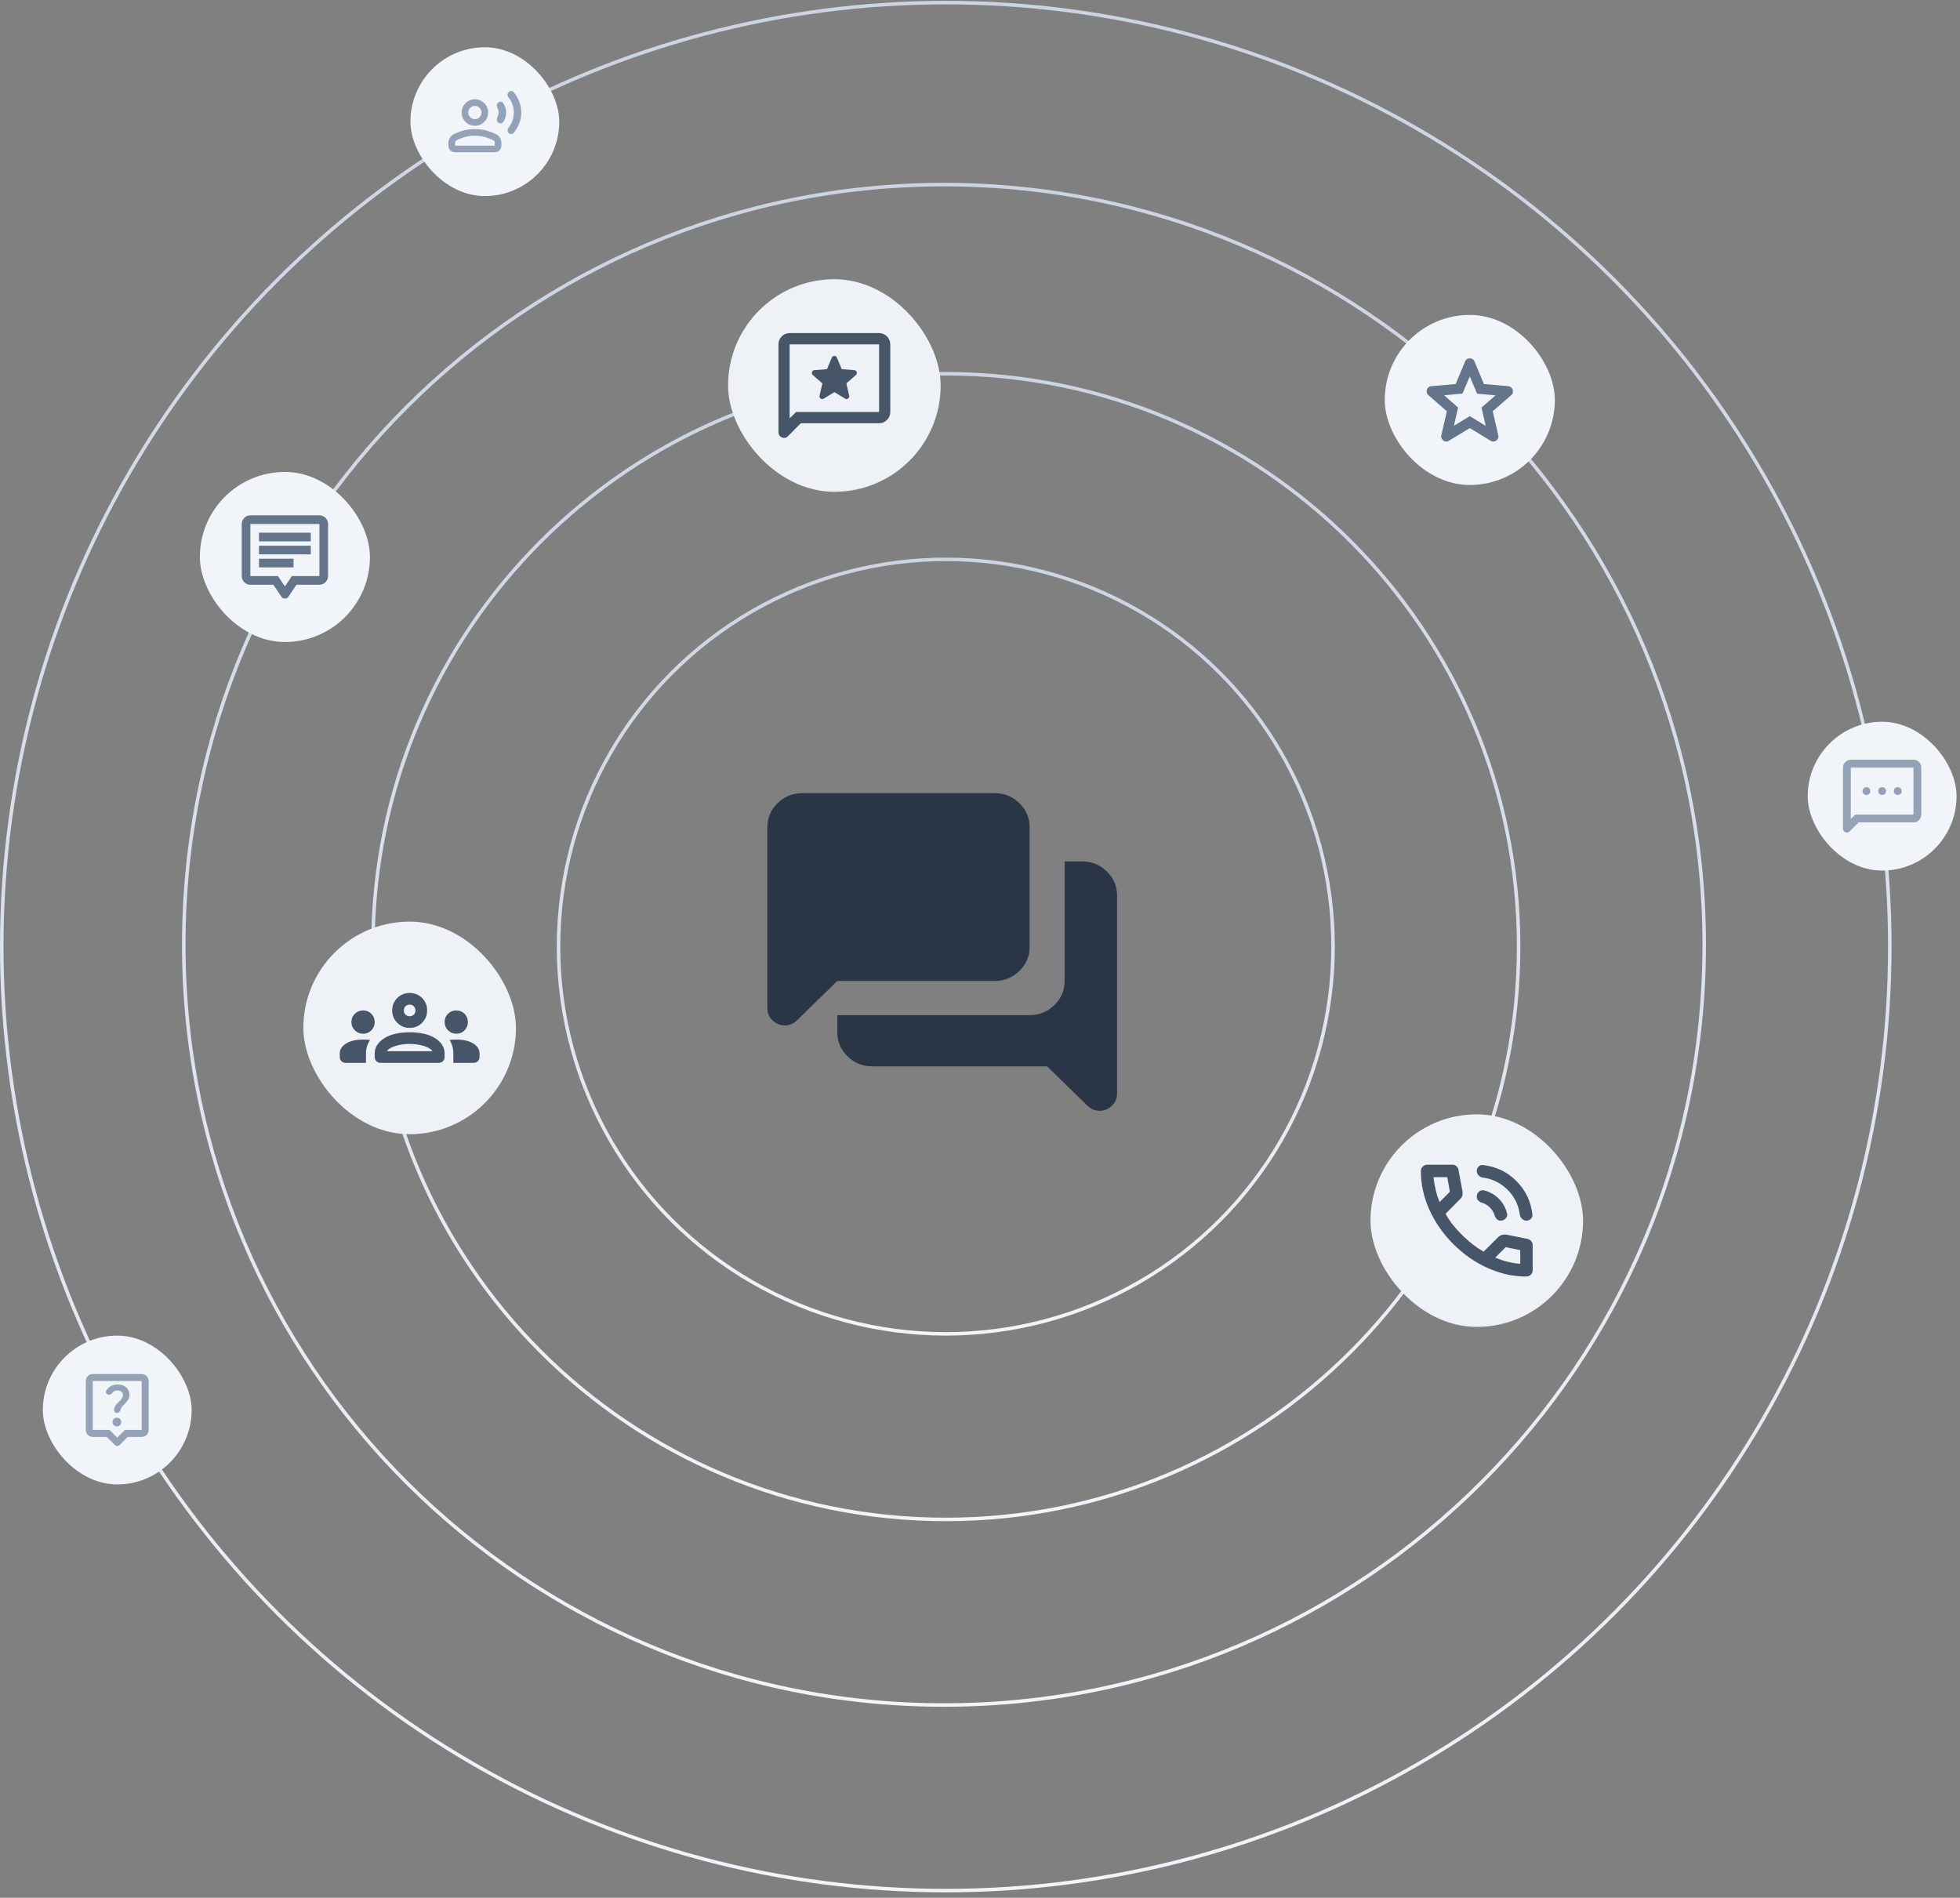 <svg width="315" height="305" viewBox="0 0 315 305" fill="none" xmlns="http://www.w3.org/2000/svg">
<rect x="0" y="0" width="315" height="305" fill="#808080" stroke="none"/>
<path d="M273.893 151.851C273.893 219.329 219.191 274.031 151.713 274.031C84.235 274.031 29.534 219.329 29.534 151.851C29.534 84.373 84.235 29.671 151.713 29.671C219.191 29.671 273.893 84.373 273.893 151.851Z" stroke="url(#paint0_linear_5003_6271)" stroke-width="0.562"/>
<path d="M244.066 152.138C244.066 202.985 202.847 244.204 152 244.204C101.153 244.204 59.934 202.985 59.934 152.138C59.934 101.291 101.153 60.071 152 60.071C202.847 60.071 244.066 101.291 244.066 152.138Z" stroke="url(#paint1_linear_5003_6271)" stroke-width="0.562"/>
<circle cx="152" cy="152.137" r="62.24" stroke="url(#paint2_linear_5003_6271)" stroke-width="0.562"/>
<circle cx="152" cy="152.138" r="151.719" stroke="url(#paint3_linear_5003_6271)" stroke-width="0.562"/>
<path d="M176.721 178.523C176.346 178.523 175.995 178.454 175.667 178.317C175.339 178.18 175.035 177.974 174.754 177.699L168.289 171.387H140.184C138.638 171.387 137.315 170.849 136.214 169.774C135.113 168.699 134.563 167.407 134.563 165.898V163.153H165.479C167.025 163.153 168.348 162.616 169.449 161.541C170.55 160.466 171.1 159.173 171.1 157.664V138.452H173.911C175.456 138.452 176.78 138.989 177.88 140.064C178.981 141.139 179.532 142.432 179.532 143.941V175.71C179.532 176.533 179.251 177.208 178.688 177.734C178.126 178.26 177.471 178.523 176.721 178.523ZM126.131 164.8C125.381 164.8 124.726 164.537 124.163 164.011C123.601 163.485 123.32 162.81 123.32 161.987V132.963C123.32 131.453 123.871 130.161 124.972 129.086C126.072 128.011 127.396 127.474 128.941 127.474H159.858C161.403 127.474 162.727 128.011 163.828 129.086C164.928 130.161 165.479 131.453 165.479 132.963V152.175C165.479 153.684 164.928 154.977 163.828 156.052C162.727 157.126 161.403 157.664 159.858 157.664H134.563L128.098 163.976C127.817 164.251 127.513 164.457 127.185 164.594C126.857 164.731 126.506 164.8 126.131 164.8Z" fill="#2A3546"/>
<rect x="65.963" y="7.595" width="23.916" height="23.916" rx="11.958" fill="#F1F4F9"/>
<path d="M83.775 18.086C83.775 18.698 83.666 19.281 83.449 19.835C83.231 20.39 82.936 20.893 82.564 21.346C82.457 21.47 82.324 21.536 82.165 21.545C82.005 21.554 81.863 21.496 81.739 21.372C81.624 21.257 81.57 21.119 81.579 20.96C81.588 20.8 81.641 20.654 81.739 20.521C82.005 20.184 82.211 19.807 82.358 19.39C82.504 18.973 82.577 18.538 82.577 18.086C82.577 17.634 82.504 17.203 82.358 16.796C82.211 16.387 82.005 16.015 81.739 15.678C81.633 15.545 81.577 15.399 81.573 15.239C81.568 15.079 81.624 14.937 81.739 14.813C81.854 14.689 81.994 14.629 82.158 14.633C82.322 14.638 82.457 14.702 82.564 14.826C82.936 15.279 83.231 15.782 83.449 16.337C83.666 16.891 83.775 17.474 83.775 18.086ZM81.353 18.086C81.353 18.37 81.309 18.642 81.22 18.904C81.132 19.166 81.007 19.407 80.848 19.629C80.75 19.762 80.619 19.831 80.455 19.835C80.291 19.84 80.147 19.78 80.023 19.656C79.907 19.541 79.848 19.401 79.843 19.237C79.839 19.073 79.876 18.915 79.956 18.765C80.01 18.667 80.052 18.561 80.083 18.445C80.114 18.33 80.129 18.21 80.129 18.086C80.129 17.962 80.114 17.842 80.083 17.727C80.052 17.611 80.01 17.501 79.956 17.394C79.876 17.243 79.839 17.088 79.843 16.928C79.848 16.769 79.907 16.631 80.023 16.516C80.147 16.392 80.291 16.332 80.455 16.337C80.619 16.341 80.75 16.41 80.848 16.543C81.007 16.764 81.132 17.006 81.22 17.268C81.309 17.529 81.353 17.802 81.353 18.086ZM76.324 20.215C75.739 20.215 75.238 20.006 74.821 19.589C74.404 19.172 74.196 18.671 74.196 18.086C74.196 17.501 74.404 17 74.821 16.583C75.238 16.166 75.739 15.957 76.324 15.957C76.91 15.957 77.411 16.166 77.828 16.583C78.245 17 78.453 17.501 78.453 18.086C78.453 18.671 78.245 19.172 77.828 19.589C77.411 20.006 76.91 20.215 76.324 20.215ZM72.067 23.408V22.982C72.067 22.689 72.142 22.414 72.293 22.157C72.444 21.9 72.652 21.705 72.918 21.572C73.371 21.341 73.881 21.146 74.448 20.986C75.016 20.827 75.641 20.747 76.324 20.747C77.007 20.747 77.632 20.827 78.2 20.986C78.768 21.146 79.278 21.341 79.73 21.572C79.996 21.705 80.205 21.9 80.355 22.157C80.506 22.414 80.582 22.689 80.582 22.982V23.408C80.582 23.7 80.477 23.951 80.269 24.159C80.061 24.368 79.81 24.472 79.517 24.472H73.131C72.838 24.472 72.588 24.368 72.379 24.159C72.171 23.951 72.067 23.7 72.067 23.408ZM73.131 23.408H79.517V22.982C79.517 22.884 79.493 22.796 79.444 22.716C79.395 22.636 79.331 22.574 79.251 22.53C78.932 22.37 78.522 22.21 78.02 22.051C77.519 21.891 76.954 21.811 76.324 21.811C75.695 21.811 75.129 21.891 74.628 22.051C74.127 22.21 73.717 22.37 73.397 22.53C73.317 22.574 73.253 22.636 73.204 22.716C73.156 22.796 73.131 22.884 73.131 22.982V23.408ZM76.324 19.15C76.617 19.15 76.868 19.046 77.076 18.838C77.284 18.629 77.389 18.379 77.389 18.086C77.389 17.793 77.284 17.543 77.076 17.334C76.868 17.126 76.617 17.022 76.324 17.022C76.031 17.022 75.781 17.126 75.573 17.334C75.364 17.543 75.26 17.793 75.26 18.086C75.26 18.379 75.364 18.629 75.573 18.838C75.781 19.046 76.031 19.15 76.324 19.15Z" fill="#94A2B8"/>
<rect x="117.012" y="44.877" width="34.166" height="34.166" rx="17.083" fill="#EEF1F6"/>
<path d="M134.095 63.022L135.802 64.063C135.967 64.168 136.131 64.165 136.296 64.052C136.461 63.938 136.521 63.784 136.476 63.587L136.026 61.618L137.554 60.282C137.704 60.147 137.749 59.984 137.689 59.796C137.629 59.607 137.494 59.505 137.284 59.49L135.285 59.332L134.499 57.475C134.424 57.294 134.289 57.204 134.095 57.204C133.9 57.204 133.765 57.294 133.69 57.475L132.904 59.332L130.905 59.49C130.695 59.505 130.56 59.607 130.501 59.796C130.441 59.984 130.486 60.147 130.635 60.282L132.163 61.618L131.714 63.587C131.669 63.784 131.729 63.938 131.893 64.052C132.058 64.165 132.223 64.168 132.387 64.063L134.095 63.022ZM128.703 68.024L126.637 70.107C126.352 70.394 126.027 70.458 125.66 70.299C125.293 70.141 125.109 69.858 125.109 69.451V55.348C125.109 54.85 125.285 54.423 125.637 54.069C125.989 53.714 126.412 53.537 126.906 53.537H141.283C141.777 53.537 142.2 53.714 142.552 54.069C142.904 54.423 143.08 54.85 143.08 55.348V66.213C143.08 66.711 142.904 67.138 142.552 67.492C142.2 67.847 141.777 68.024 141.283 68.024H128.703ZM127.94 66.213H141.283V55.348H126.906V67.232L127.94 66.213Z" fill="#475569"/>
<rect x="48.754" y="148.123" width="34.166" height="34.166" rx="17.083" fill="#EEF1F6"/>
<path d="M55.541 170.821C55.276 170.821 55.054 170.732 54.875 170.552C54.695 170.373 54.605 170.151 54.605 169.885V169.347C54.605 168.677 54.949 168.131 55.635 167.709C56.321 167.288 57.226 167.078 58.349 167.078C58.552 167.078 58.747 167.081 58.934 167.089C59.121 167.097 59.301 167.117 59.472 167.148C59.254 167.475 59.09 167.819 58.981 168.177C58.872 168.536 58.817 168.91 58.817 169.3V170.821H55.541ZM61.157 170.821C60.892 170.821 60.67 170.732 60.49 170.552C60.311 170.373 60.221 170.151 60.221 169.885V169.3C60.221 168.801 60.358 168.345 60.631 167.932C60.904 167.518 61.29 167.156 61.789 166.844C62.288 166.532 62.885 166.298 63.579 166.142C64.273 165.986 65.026 165.908 65.837 165.908C66.664 165.908 67.424 165.986 68.118 166.142C68.813 166.298 69.409 166.532 69.909 166.844C70.408 167.156 70.79 167.518 71.055 167.932C71.32 168.345 71.453 168.801 71.453 169.3V169.885C71.453 170.151 71.363 170.373 71.184 170.552C71.004 170.732 70.782 170.821 70.517 170.821H61.157ZM72.857 170.821V169.3C72.857 168.895 72.806 168.513 72.705 168.154C72.603 167.795 72.451 167.46 72.248 167.148C72.42 167.117 72.596 167.097 72.775 167.089C72.954 167.081 73.138 167.078 73.325 167.078C74.448 167.078 75.353 167.284 76.039 167.698C76.725 168.111 77.069 168.661 77.069 169.347V169.885C77.069 170.151 76.979 170.373 76.799 170.552C76.62 170.732 76.398 170.821 76.133 170.821H72.857ZM62.21 168.949H69.487C69.331 168.638 68.898 168.365 68.189 168.131C67.479 167.897 66.695 167.78 65.837 167.78C64.979 167.78 64.195 167.897 63.485 168.131C62.776 168.365 62.351 168.638 62.21 168.949ZM58.349 166.142C57.834 166.142 57.394 165.958 57.027 165.592C56.661 165.225 56.477 164.784 56.477 164.27C56.477 163.739 56.661 163.295 57.027 162.936C57.394 162.577 57.834 162.398 58.349 162.398C58.88 162.398 59.324 162.577 59.683 162.936C60.042 163.295 60.221 163.739 60.221 164.27C60.221 164.784 60.042 165.225 59.683 165.592C59.324 165.958 58.88 166.142 58.349 166.142ZM73.325 166.142C72.81 166.142 72.369 165.958 72.003 165.592C71.636 165.225 71.453 164.784 71.453 164.27C71.453 163.739 71.636 163.295 72.003 162.936C72.369 162.577 72.81 162.398 73.325 162.398C73.855 162.398 74.3 162.577 74.659 162.936C75.017 163.295 75.197 163.739 75.197 164.27C75.197 164.784 75.017 165.225 74.659 165.592C74.3 165.958 73.855 166.142 73.325 166.142ZM65.837 165.206C65.057 165.206 64.394 164.933 63.848 164.387C63.302 163.841 63.029 163.178 63.029 162.398C63.029 161.602 63.302 160.935 63.848 160.397C64.394 159.859 65.057 159.59 65.837 159.59C66.633 159.59 67.299 159.859 67.838 160.397C68.376 160.935 68.645 161.602 68.645 162.398C68.645 163.178 68.376 163.841 67.838 164.387C67.299 164.933 66.633 165.206 65.837 165.206ZM65.837 163.334C66.102 163.334 66.325 163.244 66.504 163.065C66.683 162.885 66.773 162.663 66.773 162.398C66.773 162.133 66.683 161.91 66.504 161.731C66.325 161.551 66.102 161.462 65.837 161.462C65.572 161.462 65.35 161.551 65.17 161.731C64.991 161.91 64.901 162.133 64.901 162.398C64.901 162.663 64.991 162.885 65.17 163.065C65.35 163.244 65.572 163.334 65.837 163.334Z" fill="#475569"/>
<rect x="220.256" y="179.096" width="34.166" height="34.166" rx="17.083" fill="#EEF1F6"/>
<path d="M245.326 196.179C245.06 196.179 244.823 196.083 244.615 195.892C244.407 195.7 244.286 195.463 244.253 195.18C244.037 193.633 243.384 192.314 242.294 191.224C241.204 190.134 239.885 189.481 238.338 189.265C238.055 189.232 237.818 189.115 237.626 188.916C237.435 188.716 237.339 188.475 237.339 188.192C237.339 187.909 237.439 187.672 237.639 187.48C237.838 187.289 238.071 187.21 238.338 187.243C240.434 187.476 242.223 188.333 243.704 189.814C245.185 191.295 246.042 193.084 246.275 195.18C246.308 195.446 246.229 195.679 246.038 195.879C245.846 196.079 245.609 196.179 245.326 196.179ZM241.158 196.179C240.942 196.179 240.75 196.104 240.584 195.954C240.418 195.804 240.293 195.605 240.21 195.355C240.076 194.872 239.823 194.444 239.448 194.07C239.074 193.695 238.645 193.441 238.163 193.308C237.913 193.225 237.714 193.1 237.564 192.934C237.414 192.768 237.339 192.568 237.339 192.335C237.339 192.002 237.456 191.732 237.689 191.524C237.922 191.316 238.18 191.245 238.462 191.312C239.394 191.528 240.197 191.973 240.871 192.647C241.545 193.321 241.99 194.124 242.206 195.055C242.273 195.338 242.198 195.596 241.982 195.829C241.765 196.062 241.491 196.179 241.158 196.179ZM245.276 205.164C243.196 205.164 241.141 204.71 239.111 203.804C237.081 202.897 235.234 201.611 233.57 199.947C231.907 198.284 230.621 196.437 229.714 194.407C228.807 192.377 228.354 190.322 228.354 188.242C228.354 187.942 228.454 187.693 228.654 187.493C228.853 187.293 229.103 187.193 229.402 187.193H233.446C233.679 187.193 233.887 187.272 234.07 187.43C234.253 187.589 234.361 187.776 234.394 187.992L235.043 191.486C235.076 191.753 235.068 191.977 235.018 192.16C234.968 192.343 234.877 192.501 234.744 192.634L232.322 195.08C232.655 195.696 233.05 196.291 233.508 196.865C233.966 197.439 234.469 197.992 235.018 198.525C235.534 199.041 236.075 199.519 236.64 199.96C237.206 200.401 237.805 200.804 238.437 201.17L240.784 198.824C240.933 198.675 241.129 198.562 241.37 198.487C241.611 198.412 241.849 198.392 242.081 198.425L245.526 199.124C245.759 199.19 245.95 199.311 246.1 199.486C246.25 199.66 246.325 199.856 246.325 200.072V204.116C246.325 204.415 246.225 204.665 246.025 204.864C245.825 205.064 245.576 205.164 245.276 205.164ZM231.374 193.184L233.021 191.536L232.597 189.19H230.376C230.459 189.872 230.575 190.546 230.725 191.212C230.875 191.877 231.091 192.535 231.374 193.184ZM240.309 202.119C240.958 202.402 241.62 202.626 242.294 202.793C242.968 202.959 243.646 203.067 244.328 203.117V200.921L241.982 200.447L240.309 202.119Z" fill="#475569"/>
<rect x="290.527" y="116.002" width="23.916" height="23.916" rx="11.958" fill="#F1F4F9"/>
<path d="M298.709 132.174L297.262 133.621C297.063 133.82 296.835 133.865 296.578 133.755C296.321 133.645 296.192 133.448 296.192 133.165V123.364C296.192 123.018 296.316 122.722 296.562 122.476C296.809 122.229 297.105 122.106 297.451 122.106H307.519C307.865 122.106 308.161 122.229 308.408 122.476C308.654 122.722 308.777 123.018 308.777 123.364V130.915C308.777 131.261 308.654 131.558 308.408 131.804C308.161 132.051 307.865 132.174 307.519 132.174H298.709ZM298.175 130.915H307.519V123.364H297.451V131.623L298.175 130.915ZM299.968 127.769C300.146 127.769 300.296 127.709 300.416 127.588C300.537 127.468 300.597 127.318 300.597 127.14C300.597 126.962 300.537 126.812 300.416 126.692C300.296 126.571 300.146 126.511 299.968 126.511C299.79 126.511 299.64 126.571 299.52 126.692C299.399 126.812 299.339 126.962 299.339 127.14C299.339 127.318 299.399 127.468 299.52 127.588C299.64 127.709 299.79 127.769 299.968 127.769ZM302.485 127.769C302.663 127.769 302.813 127.709 302.933 127.588C303.054 127.468 303.114 127.318 303.114 127.14C303.114 126.962 303.054 126.812 302.933 126.692C302.813 126.571 302.663 126.511 302.485 126.511C302.307 126.511 302.157 126.571 302.037 126.692C301.916 126.812 301.856 126.962 301.856 127.14C301.856 127.318 301.916 127.468 302.037 127.588C302.157 127.709 302.307 127.769 302.485 127.769ZM305.002 127.769C305.18 127.769 305.33 127.709 305.45 127.588C305.571 127.468 305.631 127.318 305.631 127.14C305.631 126.962 305.571 126.812 305.45 126.692C305.33 126.571 305.18 126.511 305.002 126.511C304.824 126.511 304.674 126.571 304.553 126.692C304.433 126.812 304.373 126.962 304.373 127.14C304.373 127.318 304.433 127.468 304.553 127.588C304.674 127.709 304.824 127.769 305.002 127.769Z" fill="#94A2B8"/>
<rect x="32.121" y="75.851" width="27.333" height="27.333" rx="13.666" fill="#F1F4F9"/>
<path d="M41.624 91.19H47.175V89.796H41.624V91.19ZM41.624 89.099H49.95V87.705H41.624V89.099ZM41.624 87.008H49.95V85.615H41.624V87.008ZM40.237 93.977C39.855 93.977 39.529 93.841 39.257 93.568C38.985 93.295 38.849 92.967 38.849 92.584V84.221C38.849 83.838 38.985 83.51 39.257 83.237C39.529 82.964 39.855 82.827 40.237 82.827H51.337C51.719 82.827 52.046 82.964 52.317 83.237C52.589 83.51 52.725 83.838 52.725 84.221V92.584C52.725 92.967 52.589 93.295 52.317 93.568C52.046 93.841 51.719 93.977 51.337 93.977H47.643L46.359 95.894C46.29 95.998 46.206 96.077 46.108 96.129C46.01 96.181 45.903 96.207 45.787 96.207C45.671 96.207 45.564 96.181 45.466 96.129C45.368 96.077 45.284 95.998 45.215 95.894L43.931 93.977H40.237ZM45.787 94.256L46.897 92.584H51.337V84.221H40.237V92.584H44.677L45.787 94.256Z" fill="#64748B"/>
<rect x="6.883" y="214.659" width="23.916" height="23.916" rx="11.958" fill="#F1F4F9"/>
<path d="M17.157 230.941H14.91C14.601 230.941 14.337 230.831 14.117 230.611C13.897 230.391 13.787 230.127 13.787 229.818V221.956C13.787 221.647 13.897 221.382 14.117 221.162C14.337 220.942 14.601 220.833 14.91 220.833H22.772C23.081 220.833 23.346 220.942 23.566 221.162C23.786 221.382 23.895 221.647 23.895 221.956V229.818C23.895 230.127 23.786 230.391 23.566 230.611C23.346 230.831 23.081 230.941 22.772 230.941H20.526L19.234 232.233C19.122 232.345 18.991 232.401 18.841 232.401C18.692 232.401 18.561 232.345 18.448 232.233L17.157 230.941ZM14.91 229.818H17.606L18.841 231.053L20.077 229.818H22.772V221.956H14.91V229.818ZM18.785 229.256C18.982 229.256 19.148 229.188 19.284 229.053C19.419 228.917 19.487 228.751 19.487 228.554C19.487 228.358 19.419 228.192 19.284 228.056C19.148 227.92 18.982 227.852 18.785 227.852C18.589 227.852 18.422 227.92 18.287 228.056C18.151 228.192 18.083 228.358 18.083 228.554C18.083 228.751 18.151 228.917 18.287 229.053C18.422 229.188 18.589 229.256 18.785 229.256ZM19.768 224.202C19.768 224.361 19.716 224.532 19.613 224.714C19.511 224.897 19.337 225.096 19.094 225.311C18.935 225.452 18.806 225.585 18.708 225.711C18.61 225.838 18.528 225.966 18.462 226.097C18.425 226.172 18.397 226.247 18.378 226.322C18.359 226.397 18.341 226.481 18.322 226.575C18.303 226.715 18.341 226.837 18.434 226.94C18.528 227.043 18.649 227.094 18.799 227.094C18.93 227.094 19.047 227.047 19.15 226.954C19.253 226.86 19.323 226.734 19.361 226.575C19.389 226.444 19.443 226.322 19.522 226.21C19.602 226.097 19.73 225.952 19.908 225.774C20.236 225.447 20.468 225.171 20.603 224.946C20.739 224.721 20.807 224.473 20.807 224.202C20.807 223.697 20.636 223.289 20.294 222.981C19.953 222.672 19.487 222.517 18.898 222.517C18.476 222.517 18.111 222.606 17.802 222.784C17.494 222.962 17.245 223.21 17.058 223.528C16.993 223.64 16.991 223.757 17.051 223.879C17.112 224.001 17.208 224.085 17.339 224.132C17.461 224.179 17.582 224.179 17.704 224.132C17.826 224.085 17.924 224.01 17.999 223.907C18.102 223.776 18.228 223.671 18.378 223.591C18.528 223.512 18.701 223.472 18.898 223.472C19.141 223.472 19.347 223.54 19.515 223.676C19.684 223.811 19.768 223.987 19.768 224.202Z" fill="#94A2B8"/>
<rect x="222.551" y="50.613" width="27.333" height="27.333" rx="13.666" fill="#F1F4F9"/>
<path d="M233.665 68.431L236.217 66.876L238.77 68.451L238.101 65.505L240.35 63.542L237.392 63.276L236.217 60.494L235.042 63.255L232.084 63.521L234.333 65.505L233.665 68.431ZM236.217 68.799L232.854 70.844C232.706 70.94 232.55 70.981 232.388 70.967C232.226 70.953 232.084 70.899 231.963 70.803C231.841 70.708 231.747 70.589 231.679 70.445C231.612 70.302 231.598 70.142 231.639 69.965L232.53 66.099L229.552 63.501C229.417 63.378 229.333 63.238 229.299 63.082C229.265 62.925 229.275 62.771 229.329 62.621C229.383 62.471 229.464 62.349 229.572 62.253C229.68 62.158 229.829 62.096 230.018 62.069L233.948 61.721L235.468 58.08C235.535 57.917 235.64 57.794 235.782 57.712C235.923 57.63 236.069 57.589 236.217 57.589C236.366 57.589 236.511 57.63 236.653 57.712C236.795 57.794 236.899 57.917 236.967 58.08L238.486 61.721L242.416 62.069C242.606 62.096 242.754 62.158 242.862 62.253C242.97 62.349 243.051 62.471 243.105 62.621C243.159 62.771 243.169 62.925 243.136 63.082C243.102 63.238 243.017 63.378 242.882 63.501L239.904 66.099L240.796 69.965C240.836 70.142 240.823 70.302 240.755 70.445C240.688 70.589 240.593 70.708 240.472 70.803C240.35 70.899 240.208 70.953 240.046 70.967C239.884 70.981 239.729 70.94 239.58 70.844L236.217 68.799Z" fill="#64748B"/>
<defs>
<linearGradient id="paint0_linear_5003_6271" x1="151.713" y1="29.391" x2="151.713" y2="274.311" gradientUnits="userSpaceOnUse">
<stop stop-color="#CBD4E1"/>
<stop offset="0.455" stop-color="#D9E0EA"/>
<stop offset="1" stop-color="#F1F4F9"/>
</linearGradient>
<linearGradient id="paint1_linear_5003_6271" x1="152" y1="59.791" x2="152" y2="244.485" gradientUnits="userSpaceOnUse">
<stop stop-color="#CBD4E1"/>
<stop offset="0.455" stop-color="#D9E0EA"/>
<stop offset="1" stop-color="#F1F4F9"/>
</linearGradient>
<linearGradient id="paint2_linear_5003_6271" x1="152" y1="89.617" x2="152" y2="214.658" gradientUnits="userSpaceOnUse">
<stop stop-color="#CBD4E1"/>
<stop offset="0.455" stop-color="#D9E0EA"/>
<stop offset="1" stop-color="#F1F4F9"/>
</linearGradient>
<linearGradient id="paint3_linear_5003_6271" x1="152" y1="0.138" x2="152" y2="304.138" gradientUnits="userSpaceOnUse">
<stop stop-color="#CBD4E1"/>
<stop offset="0.455" stop-color="#D9E0EA"/>
<stop offset="1" stop-color="#F1F4F9"/>
</linearGradient>
</defs>
</svg>
